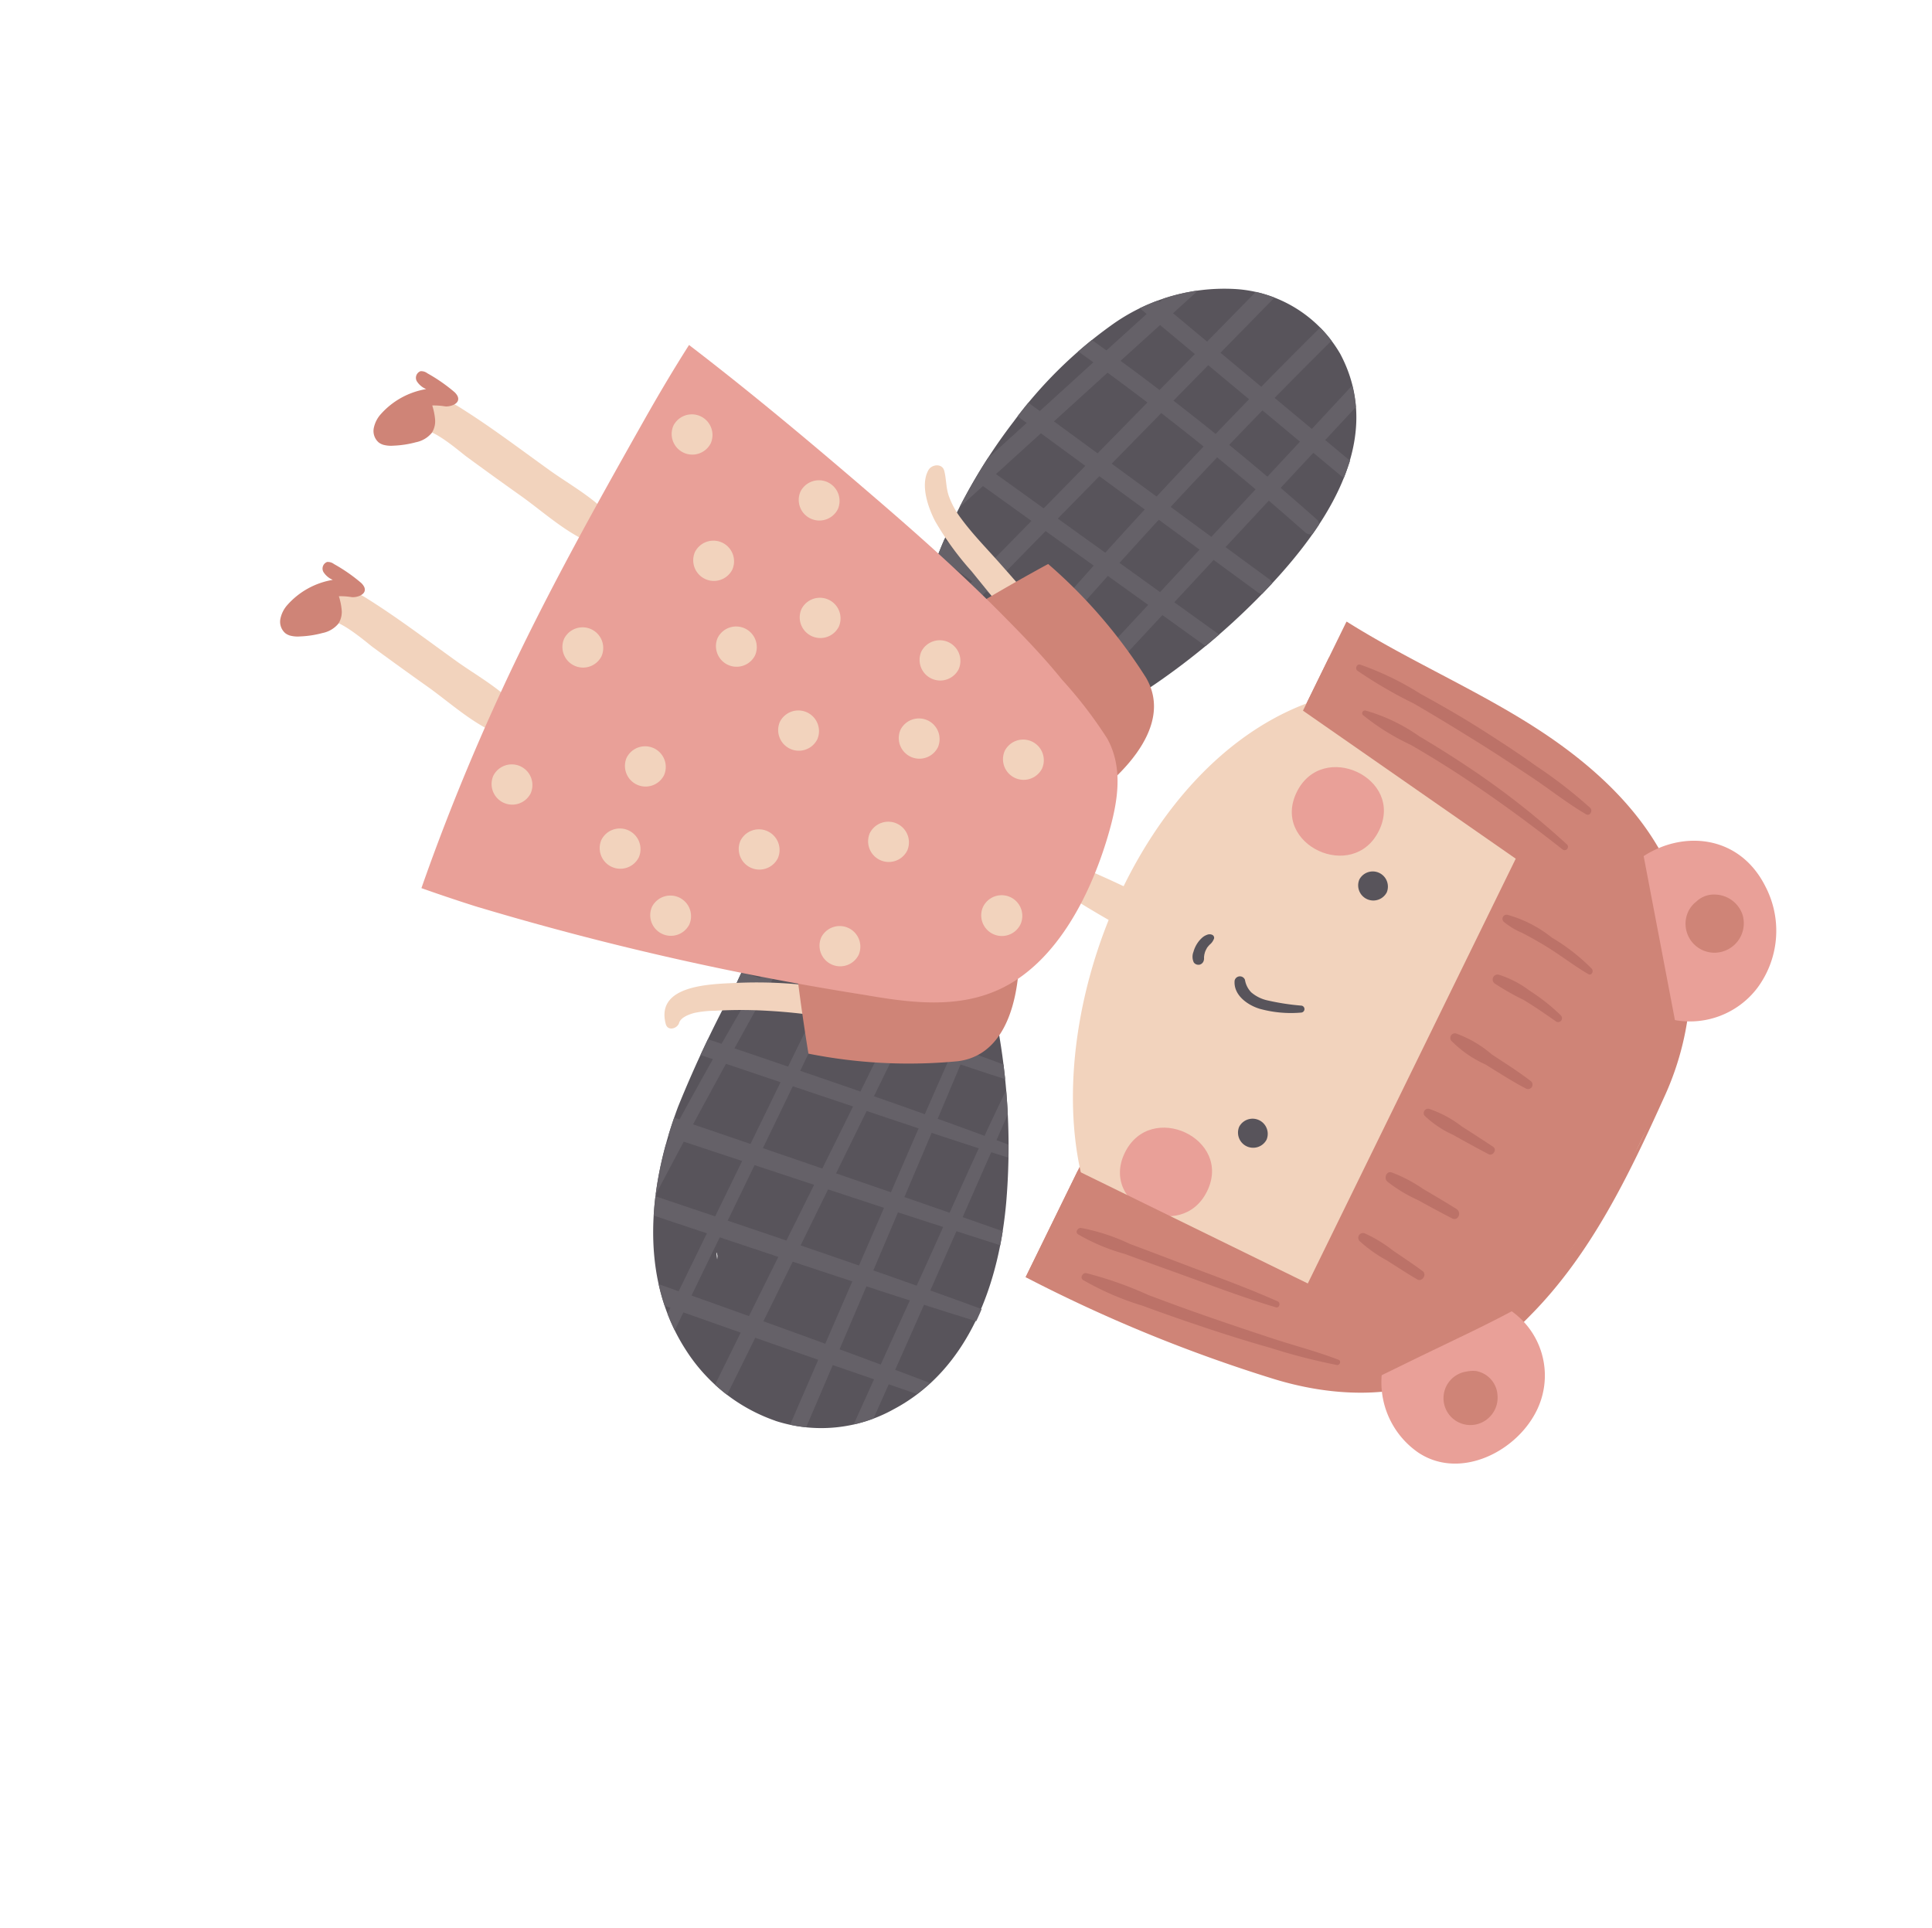 <svg xmlns="http://www.w3.org/2000/svg" xmlns:xlink="http://www.w3.org/1999/xlink" width="124.682" height="124.411" viewBox="0 0 124.682 124.411"><defs><clipPath id="clip-path"><rect id="Rectangle_27" data-name="Rectangle 27" width="97.765" height="98.203" fill="none"></rect></clipPath><clipPath id="clip-path-2"><path id="Path_353" data-name="Path 353" d="M110.412,95.727c.056-.034.114-.067.17-.1.071-.017.143-.034.215-.053-.129.064-.258.126-.389.186l0-.031m-9.306-16.556A42.9,42.9,0,0,0,86.842,85.8,11.933,11.933,0,0,0,85.5,86.928c-2.28,1.3-4.287,3.107-4.674,5.856-.415,2.94,1.647,5.287,4.362,6.055a64.42,64.42,0,0,0,8.439,1.368,75.735,75.735,0,0,0,8.668.961c5.376.144,11.173-1.137,14.667-5.566a11.224,11.224,0,0,0,2.456-6.966,9.59,9.59,0,0,0-3.186-6.973,13.142,13.142,0,0,0-9.247-3.277,24.156,24.156,0,0,0-5.883.784" transform="translate(-80.777 -78.387)" fill="none"></path></clipPath><clipPath id="clip-path-4"><path id="Path_356" data-name="Path 356" d="M5.411,72.324A8.414,8.414,0,0,0,3.658,80.1a12.466,12.466,0,0,0,4.868,6.833A28.3,28.3,0,0,0,16.4,90.831a35.908,35.908,0,0,0,9.164,1.788,36.927,36.927,0,0,0,4.7-.032,11.934,11.934,0,0,0,4.237-.922c2.969-1.38,4.651-4.771,3.05-7.832a10.181,10.181,0,0,0-4.6-4.067,28.74,28.74,0,0,0-3.487-3.076A45.649,45.649,0,0,0,22.1,72.239c-2.918-1.4-6.474-2.755-9.828-2.755a8.98,8.98,0,0,0-6.863,2.84" transform="translate(-3.366 -69.484)" fill="none"></path></clipPath></defs><g id="Group_211" data-name="Group 211" transform="translate(124.682 31.972) rotate(109)"><g id="Group_202" data-name="Group 202"><g id="Group_201" data-name="Group 201" clip-path="url(#clip-path)"><path id="Path_350" data-name="Path 350" d="M80.846,67.693c-.156-.666-1.177-1.1-1.6-.384a11.843,11.843,0,0,0-1.122,4.565c-.263,1.9-.416,3.8-.522,5.715-.051.927,1.439,1.424,1.69.415.422-1.7.816-3.4,1.126-5.116.3-1.676.821-3.512.426-5.194" transform="translate(-37.127 -32.025)" fill="#f2d3bd"></path><path id="Path_351" data-name="Path 351" d="M119.422,88.637a9.589,9.589,0,0,0-3.186-6.973c-4.066-3.811-10.041-3.785-15.13-2.493A42.885,42.885,0,0,0,86.842,85.8,11.929,11.929,0,0,0,85.5,86.929c-2.28,1.3-4.287,3.106-4.674,5.855-.415,2.941,1.647,5.287,4.362,6.057a64.427,64.427,0,0,0,8.439,1.368,75.875,75.875,0,0,0,8.668.961c5.376.144,11.173-1.137,14.667-5.566a11.218,11.218,0,0,0,2.456-6.966m-9.01,7.09c.056-.034.114-.067.17-.1l.215-.052q-.193.1-.389.185c0-.01,0-.021,0-.031" transform="translate(-38.646 -37.502)" fill="#58545b"></path></g></g><g id="Group_204" data-name="Group 204" transform="translate(42.131 40.885)"><g id="Group_203" data-name="Group 203" clip-path="url(#clip-path-2)"><path id="Path_352" data-name="Path 352" d="M139.945,85.875a93.981,93.981,0,0,0-9.442-.889l-9.328-.686c-.846-.063-1.691-.122-2.537-.184,0-.453,0-.906,0-1.359q0-.729,0-1.458,4.65.434,9.3.863a75.24,75.24,0,0,0,9.27.592c.346-.012.27-.5-.016-.566a66.648,66.648,0,0,0-8.213-.981l-8.373-.738-1.969-.172c0-2.023-.007-4.045-.049-6.067-.01-.477-.739-.583-.76-.081q-.128,3.029-.212,6.059-2.286-.2-4.574-.392c-.042-1.894-.094-3.788-.168-5.682-.016-.414-.722-.4-.733.02q-.074,2.788-.106,5.577l-4.165-.349q-.043-2.11-.089-4.221c-.012-.552-.868-.664-.873-.093q-.016,2.116-.026,4.233l-2.763-.23-1.8-.15c-.028-1.259-.063-2.517-.114-3.776-.014-.351-.609-.334-.622.018q-.067,1.842-.11,3.688c-1.313-.108-2.627-.209-3.942-.289q-.027-.829-.068-1.659c-.018-.357-.61-.337-.63.018q-.044.8-.075,1.6c-.7-.038-1.395-.07-2.093-.091a.205.205,0,0,0-.044.408q1.056.159,2.116.3c-.04,1.15-.064,2.3-.079,3.452q-2.066-.128-4.134-.225c.136-1.85.306-3.7.422-5.549l.082.077c.124.114.331-.062.253-.205-.106-.2-.212-.393-.323-.586a.28.28,0,0,0-.528.083c-.375,2.022-.629,4.079-.8,6.148a.283.283,0,0,0-.044.543c-.083,1.074-.144,2.152-.191,3.23-.256-.024-.511-.047-.766-.069a.306.306,0,0,0-.065.608c.268.046.536.089.8.133-.055,1.48-.083,2.957-.1,4.422q-1.145-.1-2.29-.188a.2.2,0,0,0-.042.392q1.161.2,2.326.374v.011c-.008,1.128,0,2.257.019,3.385a.336.336,0,0,0,0,.244q.038,2.033.136,4.065.095,1.956.246,3.909a16.43,16.43,0,0,0,.487,3.708c.113.351.649.222.683-.109a21.159,21.159,0,0,0-.219-3.755q-.158-1.951-.261-3.906-.093-1.783-.137-3.568,2.173.488,4.353.94-.02,3.52-.033,7.04c-.008,2.476-.161,5.015.068,7.483.051.548.905.507.957-.027.212-2.2.091-4.462.092-6.668,0-2.227,0-4.453,0-6.679,0-.309,0-.617,0-.926q1.858.378,3.721.728.013,3.133.024,6.262.005,2.007.01,4.014a19.749,19.749,0,0,0,.145,4.01.429.429,0,0,0,.845-.024,17.682,17.682,0,0,0,.125-3.6q0-1.806-.007-3.613-.006-3.421-.023-6.843,2.188.4,4.384.77.009,2.7.024,5.408c.016,2.713-.011,5.431.115,8.141.031.662,1.151.632,1.172-.033.146-4.427.014-8.876-.051-13.307q1.959.321,3.921.62.013,1.885.025,3.77.011,2,.022,4a13.025,13.025,0,0,0,.244,3.981.438.438,0,0,0,.8-.019,11.083,11.083,0,0,0,.19-3.43q-.013-1.868-.028-3.737-.016-2.191-.033-4.383,1.019.153,2.04.3,1,.142,1.991.282-.018,1.983-.039,3.965l-.044,4.124a19.743,19.743,0,0,0,.107,4.261.457.457,0,0,0,.9-.026,17.2,17.2,0,0,0,.19-3.708q.022-1.862.043-3.724.027-2.364.047-4.728l.754.1a28.84,28.84,0,0,0,4.235.409c.336,0,.557-.537.158-.643a31.994,31.994,0,0,0-4.031-.655l-1.107-.148c.006-.6.013-1.193.018-1.789q.01-1.216.019-2.432l3.375.415c3.125.383,6.282.909,9.428,1.05a.358.358,0,0,0,.076-.712c-2.7-.535-5.483-.761-8.215-1.087l-4.657-.555q.016-1.961.03-3.924l1.028.132,3.967.505a21.762,21.762,0,0,0,4.086.423.414.414,0,0,0,.084-.787,18.774,18.774,0,0,0-3.536-.547l-3.57-.459-2.051-.261q.013-2.154.021-4.307,5.279.409,10.558.812a106.964,106.964,0,0,0,10.679.618.338.338,0,0,0,.072-.671m-22.521,4.39q-.026,1.968-.046,3.934l-2.5-.3-1.645-.2q-.02-1.992-.038-3.986,2.115.276,4.23.548m.014-.99-4.045-.51-.209-.026q-.021-2.026-.049-4.051l4.374.341q-.041,2.122-.071,4.245M117.6,81.2q-.038,1.418-.067,2.835-2.2-.16-4.408-.319c-.007-.486-.013-.972-.022-1.458s-.019-.991-.029-1.487q2.263.218,4.527.43m-9.57,7.842,3.982.52q.006,2,.019,4l-3.952-.474q-.024-2.022-.049-4.043m3.98-.452-3.993-.5q-.026-1.9-.052-3.8l2.451.19,1.595.125q-.006,2,0,3.991M111.34,80.6l.691.066q-.016,1.483-.022,2.964-2.031-.145-4.062-.284-.024-1.533-.056-3.066,1.726.156,3.448.32m-8.909,7.713q1.332.168,2.662.341l1.772.232c0,1.35,0,2.7.005,4.051q-2.2-.263-4.406-.523-.016-2.051-.033-4.1m4.435-.372-4.443-.555q-.016-1.767-.031-3.535,2.239.175,4.479.345,0,1.872,0,3.744m-9.23-.248q1.861.249,3.725.483-.007,2.054,0,4.109l-2.938-.341-.775-.088q0-2.082-.01-4.164m9.246-7.5q-.006,1.541-.009,3.083-2.246-.157-4.491-.313-.017-1.6-.046-3.2c1.515.15,3.03.289,4.546.426m-5.518,7.066-2.523-.316-1.211-.15q-.005-1.223-.013-2.446,0-.444-.006-.889,1.889.166,3.778.317-.02,1.741-.027,3.483m.092-7.581q-.035,1.608-.056,3.217-1.9-.13-3.794-.253c-.009-1.135-.023-2.271-.054-3.406,1.3.164,2.6.309,3.9.442m-9.043,4.373q.031-.542.069-1.083,2.082.218,4.167.407c-.011,1.1-.016,2.2-.019,3.3-1.439-.176-2.879-.342-4.322-.486q.045-1.068.105-2.135m4.214,3.509q0,1.347-.011,2.692l-.009,1.492c-1.473-.166-2.948-.324-4.425-.465q.017-2.18.1-4.358c1.446.231,2.9.44,4.347.638m-4.417,7.577q-.033-1.613-.03-3.229,2.208.33,4.422.617-.011,1.7-.021,3.408-2.187-.393-4.371-.8m5.445.987q0-1.732-.007-3.464,1.856.237,3.713.462,0,1.828.014,3.656-1.86-.322-3.719-.653m4.838.845q-.011-1.857-.024-3.714,1.515.183,3.029.368l1.372.169q0,1.957.01,3.913-2.195-.36-4.388-.736m5.639.941,0-.129q-.023-1.92-.047-3.84l3.947.485q.013,2.05.028,4.1-1.965-.3-3.926-.615m9.194,1.375q-.82-.112-1.64-.228-1.2-.171-2.409-.35-.008-.948-.017-1.9-.012-1.118-.022-2.235l4.129.507q-.021,2.1-.04,4.2" transform="translate(-84.602 -76.201)" fill="#656168"></path></g></g><g id="Group_206" data-name="Group 206"><g id="Group_205" data-name="Group 205" clip-path="url(#clip-path)"><path id="Path_354" data-name="Path 354" d="M37.547,83.833a10.186,10.186,0,0,0-4.6-4.066,28.744,28.744,0,0,0-3.487-3.076A45.649,45.649,0,0,0,22.1,72.24c-5.112-2.459-12.177-4.756-16.692.084A8.416,8.416,0,0,0,3.658,80.1a12.468,12.468,0,0,0,4.868,6.833A28.312,28.312,0,0,0,16.4,90.831a35.906,35.906,0,0,0,9.164,1.788,37.019,37.019,0,0,0,4.7-.033,11.93,11.93,0,0,0,4.237-.922c2.969-1.38,4.651-4.771,3.051-7.832" transform="translate(-1.61 -33.243)" fill="#58545b"></path></g></g><g id="Group_208" data-name="Group 208" transform="translate(1.756 36.241)"><g id="Group_207" data-name="Group 207" clip-path="url(#clip-path-4)"><path id="Path_355" data-name="Path 355" d="M40.075,86.133q-4.089-1.465-8.141-3.033l.752-2.759L40.2,83.673c.661.294,1.07-.753.411-1.044l-7.627-3.382.765-2.809c.188-.69-.854-1.107-1.044-.41q-.376,1.381-.752,2.762l-3.46-1.534Q29.181,75,29.87,72.742c.21-.687-.833-1.1-1.044-.412L27.461,76.8l-3.987-1.768,2.086-6.946c.207-.688-.837-1.1-1.044-.411l-2.073,6.9-3.41-1.513,1.048-3.376c.213-.686-.83-1.1-1.044-.411L18,72.605l-3.745-1.661q.577-1.454,1.178-2.9a.562.562,0,0,0-1.045-.411q-.593,1.422-1.159,2.855L10.4,69.232l1.727-4.546a.562.562,0,0,0-1.044-.412l-1.711,4.5-3.95-1.751c-.661-.294-1.07.752-.411,1.044l3.962,1.757L7.863,72.746q-2.909-1.384-5.793-2.819c-.647-.322-1.053.725-.411,1.045q2.889,1.439,5.805,2.823L6.246,77,.739,74.384c-.653-.31-1.06.735-.411,1.044l5.519,2.624L4.831,80.724,2.476,79.43c-.632-.346-1.036.7-.411,1.045l2.367,1.3L.685,91.637a.561.561,0,0,0,1.044.41l3.7-9.728L8.5,84.008Q6.721,89.841,5.344,95.79c-.162.7.955.814,1.116.119Q7.784,90.181,9.5,84.556L13.6,86.8l-2.968,9.56c-.213.687.83,1.1,1.044.412q1.462-4.711,2.926-9.422l3.441,1.889-2.586,8.612c-.207.688.836,1.1,1.044.411l2.545-8.473,3.814,2.094Q21.779,95.41,20.7,98.932c-.21.687.833,1.1,1.044.41l2.108-6.905,3.809,2.09-2.834,10.4c-.188.69.855,1.107,1.044.41q1.4-5.13,2.8-10.26l1.726.948c.632.347,1.036-.7.412-1.044l-1.837-1.009,1.189-4.364L33.4,91.153c.654.311,1.06-.735.411-1.044l-3.356-1.6,1.178-4.323q3.995,1.542,8.027,2.988c.68.243,1.092-.8.412-1.044M23.149,76.113l3.982,1.766-.9,2.959q-2.005-.815-4-1.655ZM21.9,80.263q1.993.84,4,1.654-.59,1.933-1.18,3.866L20.8,83.923q.549-1.83,1.1-3.66M18.7,74.14l3.419,1.516-.928,3.089q-1.733-.736-3.458-1.491Zm-1.3,4.188q1.73.758,3.468,1.5-.542,1.806-1.085,3.613l-3.459-1.645q.538-1.732,1.075-3.465m-3.55-6.339,3.821,1.694L16.7,76.8q-2-.885-4-1.795.558-1.512,1.142-3.015m2.519,5.888L15.3,81.307l-4.128-1.962q.559-1.648,1.149-3.285,2.017.922,4.045,1.817M10,70.282l2.822,1.251q-.582,1.5-1.137,3-.678-.311-1.353-.626c-.485-.225-.968-.454-1.452-.682Q9.44,71.755,10,70.282M8.482,74.277q1.407.663,2.82,1.313-.589,1.63-1.144,3.272l-2.04-.97-.855-.407ZM5.825,81.269l1.038-2.734,2.936,1.4q-.5,1.492-.961,2.993L5.825,81.269m4.01,2.2q.477-1.533.98-3.057l4.151,1.974-1.034,3.331-4.1-2.248m5.1,2.8,1.055-3.4,3.468,1.648-1.091,3.631-3.432-1.884M19.368,88.7q.555-1.849,1.11-3.7l3.91,1.859-1.2,3.933-3.818-2.1m4.82,2.646,1.22-4,.617.293,3.111,1.479-1.171,4.3L24.188,91.35m5.247-3.323-3.7-1.757,1.2-3.931q1.821.732,3.652,1.446Zm1.453-5.332q-1.814-.707-3.619-1.435l.893-2.924,3.491,1.549-.766,2.811" transform="translate(-1.756 -66.827)" fill="#656168"></path></g></g><g id="Group_210" data-name="Group 210"><g id="Group_209" data-name="Group 209" clip-path="url(#clip-path)"><path id="Path_357" data-name="Path 357" d="M46.33,94.57a.747.747,0,0,0-1.035-.555,2.854,2.854,0,0,0-1.25,1.42q-.493.852-.984,1.706-.985,1.707-1.953,3.422c-.595,1.06-1.149,2.164-1.844,3.163a5.362,5.362,0,0,1-1.133,1.23c-.443.338-.956.483-1.409.783-.435.288-.137.905.289.982,1.078.194,2.279-.759,2.971-1.479a19.434,19.434,0,0,0,2.294-3.277q1.1-1.756,2.179-3.526l1.137-1.863a3.221,3.221,0,0,0,.737-2.006" transform="translate(-17.467 -44.952)" fill="#f2d3bd"></path><path id="Path_358" data-name="Path 358" d="M107.117,114.59c-.369.017-.734-.436-.914-.7a6.581,6.581,0,0,1-.584-1.249,28.3,28.3,0,0,1-.985-2.8c-.271-.93-.515-1.87-.709-2.819-.2-.979-.248-2-.466-2.97a1.635,1.635,0,0,0-.715-1.112.75.75,0,0,0-.956.416,5.131,5.131,0,0,0,.086,2.922A29.176,29.176,0,0,0,103.5,112c.6,1.5,1.8,4.838,3.967,3.382.415-.279.039-.81-.355-.792" transform="translate(-48.604 -49.224)" fill="#f2d3bd"></path><path id="Path_359" data-name="Path 359" d="M38.386,36.383l-.045-.006c1.059-4.5,1.4-9.137,2.481-13.628s3.015-8.978,6.576-11.92A18.623,18.623,0,0,1,60.621,7c5.516.513,11.177,1.159,16.225,3.6a18.172,18.172,0,0,1,5.378,3.817c2.647,2.818,3.754,6.761,3.87,10.559a97.271,97.271,0,0,1-1,17.214l-46.7-5.8" transform="translate(-18.343 -3.309)" fill="#cf8477"></path><path id="Path_360" data-name="Path 360" d="M86.808,20.922A19.8,19.8,0,0,0,70.851,9.217a15.208,15.208,0,0,0-7.541-1.323,22.491,22.491,0,0,0-9.985,2.817A22.785,22.785,0,0,0,47.666,15.4a49.082,49.082,0,0,0-3.137,9.275,39.958,39.958,0,0,0-.8,4.859,12.09,12.09,0,0,0-.063,2.074c3.778,14.375,25.662,16.691,36.619,9.74a16.523,16.523,0,0,0,6.521-20.421" transform="translate(-20.882 -3.762)" fill="#f2d3bd"></path><path id="Path_361" data-name="Path 361" d="M58.621,51.166c-3.745-.465-4.366,5.363-.621,5.829s4.367-5.363.621-5.829" transform="translate(-26.544 -24.466)" fill="#e9a098"></path><path id="Path_362" data-name="Path 362" d="M107.729,56.748c-3.745-.465-4.367,5.363-.621,5.829s4.367-5.363.621-5.829" transform="translate(-50.039 -27.137)" fill="#e9a098"></path><path id="Path_363" data-name="Path 363" d="M67.454,47.787a.978.978,0,0,0-.207,1.943.978.978,0,0,0,.207-1.943" transform="translate(-31.771 -22.858)" fill="#58545b"></path><path id="Path_364" data-name="Path 364" d="M101.224,51.885a.978.978,0,0,0-.207,1.943.978.978,0,0,0,.207-1.943" transform="translate(-47.928 -24.819)" fill="#58545b"></path><path id="Path_365" data-name="Path 365" d="M85.695,55.484a7.554,7.554,0,0,0-.649-2.662.226.226,0,0,0-.427.129,15.435,15.435,0,0,1,.406,2.276,2.4,2.4,0,0,1-.159,1.081,1.513,1.513,0,0,1-.635.648.349.349,0,0,0,.274.611c.892-.226,1.208-1.267,1.189-2.083" transform="translate(-40.237 -25.21)" fill="#58545b"></path><path id="Path_366" data-name="Path 366" d="M82.525,66.514a.37.37,0,0,0-.289-.21.485.485,0,0,0-.248.039l-.034.012a1.741,1.741,0,0,1-.207.041c-.028,0-.062,0-.092.007.021,0,.042,0,0,0h-.049a1.55,1.55,0,0,1-.22-.022l-.049-.009-.019,0c-.025-.007-.05-.017-.068-.024a1.672,1.672,0,0,1-.192-.08.883.883,0,0,0-.469-.131.212.212,0,0,0-.175.185.421.421,0,0,0,.107.321,1,1,0,0,0,.218.2,1.821,1.821,0,0,0,.528.219,1.941,1.941,0,0,0,.581.051.861.861,0,0,0,.634-.239.359.359,0,0,0,.039-.36" transform="translate(-38.474 -31.639)" fill="#58545b"></path><path id="Path_367" data-name="Path 367" d="M82.781,66.652l-.011,0,.011,0" transform="translate(-39.599 -31.888)" fill="#58545b"></path><path id="Path_368" data-name="Path 368" d="M61.092,4.776A5.471,5.471,0,0,0,57.4.314a6.184,6.184,0,0,0-6.388,1.64c-3.808,3.9-.1,9.647,4.847,9.351a5.792,5.792,0,0,0,5.236-6.529" transform="translate(-23.653 0)" fill="#e9a098"></path><path id="Path_369" data-name="Path 369" d="M117.538,9.323a5.09,5.09,0,0,0-2.691,9.643,4.615,4.615,0,0,0,1.335.593,5.51,5.51,0,0,0,6.6-3.864c.842-3.175-2.2-6.1-5.244-6.373" transform="translate(-53.58 -4.451)" fill="#e9a098"></path><path id="Path_370" data-name="Path 370" d="M85.749,19.242l-.1-.171c-.824-.826-1.654-1.646-2.476-2.474-1.691-1.7-3.347-3.435-5.128-5.043l-2.715-1.3-7.416-2.2-5.048-.627-5.205.635L46.624,14.382,45.049,16.75l-1.733,3.63L41.748,33l.792,3.943,3.786.47L50.889,21.32l30.29,3.763L79.14,41.489l7.573.94L87.646,24.6Z" transform="translate(-19.973 -3.554)" fill="#cf8477"></path><path id="Path_371" data-name="Path 371" d="M57.349,84.51s-5.84-4.57-8.834-1.1a33.078,33.078,0,0,0-4.884,8.364s8.051,7.408,8.208,6.146S57.349,84.51,57.349,84.51" transform="translate(-20.874 -39.283)" fill="#cf8477"></path><path id="Path_372" data-name="Path 372" d="M88.484,88.043s6.781-3,8.834,1.1a33.077,33.077,0,0,1,2.689,9.3s-9.618,5.213-9.461,3.951-2.062-14.353-2.062-14.353" transform="translate(-42.333 -41.615)" fill="#cf8477"></path><path id="Path_373" data-name="Path 373" d="M51.462,166.127c-1.1.015.137-2.949.309-3.5q.637-2.049,1.241-4.105c.614-2.109,1.758-4.494,1.343-6.713a.674.674,0,0,0-1.192-.281c-1.409,1.493-1.727,3.8-2.3,5.722-.686,2.285-1.445,4.587-1.976,6.913-.4,1.753.766,4.787,2.922,3.1.406-.319.231-1.139-.343-1.131" transform="translate(-23.349 -72.374)" fill="#f2d3bd"></path><path id="Path_374" data-name="Path 374" d="M51.594,179.945a1.88,1.88,0,0,0-.156-.674,6.508,6.508,0,0,0-.686-1.312,1.773,1.773,0,0,0-.9-.77,1.387,1.387,0,0,0-.9.08,4.134,4.134,0,0,0-.788.465,4.451,4.451,0,0,1-.219-.824c-.093-.337-.5-.88-.882-.526a.905.905,0,0,0-.2.321,10.7,10.7,0,0,0-.56,2,.66.66,0,0,0,.017.467.456.456,0,0,0,.691.011,1.316,1.316,0,0,0,.281-.735,5.027,5.027,0,0,0,2.5,2.25,1.915,1.915,0,0,0,.991.127.979.979,0,0,0,.76-.594.865.865,0,0,0,.047-.284" transform="translate(-22.14 -84.331)" fill="#cf8477"></path><path id="Path_375" data-name="Path 375" d="M77.542,169.367c-1.1.015.137-2.949.309-3.5q.637-2.049,1.241-4.106c.614-2.109,1.758-4.493,1.343-6.713a.674.674,0,0,0-1.192-.281c-1.409,1.493-1.727,3.8-2.3,5.722-.686,2.285-1.445,4.587-1.976,6.913-.4,1.752.766,4.787,2.922,3.1.406-.319.231-1.139-.342-1.131" transform="translate(-35.827 -73.924)" fill="#f2d3bd"></path><path id="Path_376" data-name="Path 376" d="M77.674,183.185a1.891,1.891,0,0,0-.156-.674,6.505,6.505,0,0,0-.686-1.312,1.772,1.772,0,0,0-.9-.77,1.386,1.386,0,0,0-.9.08,4.133,4.133,0,0,0-.788.465,4.451,4.451,0,0,1-.219-.824c-.093-.336-.5-.88-.882-.526a.905.905,0,0,0-.2.321,10.711,10.711,0,0,0-.56,2,.66.66,0,0,0,.017.467.456.456,0,0,0,.691.011,1.316,1.316,0,0,0,.281-.735,5.025,5.025,0,0,0,2.5,2.25,1.915,1.915,0,0,0,.991.127.98.98,0,0,0,.76-.594.865.865,0,0,0,.047-.284" transform="translate(-34.617 -85.881)" fill="#cf8477"></path><path id="Path_377" data-name="Path 377" d="M71.2,119.561a190.071,190.071,0,0,0-2.748-25.33c-.48-2.961-1.087-6.116-3.356-8.344-2.825-2.774-7.569-3.4-11.486-3.223-2.143.1-4.4.421-5.907,2.085a27.912,27.912,0,0,0-2.648,4.005c-.964,1.533-1.8,3.168-2.6,4.787-1.6,3.211-3,6.519-4.334,9.852-2,5.008-3.948,10.042-5.651,15.146,1.808.434,3.645.813,5.53,1.161,6.432,1.188,12.917,2.345,19.428,3.009,4.588.468,9.2.724,13.809.748q.019-1.947-.033-3.9" transform="translate(-15.532 -39.535)" fill="#e9a098"></path><path id="Path_378" data-name="Path 378" d="M58.228,106.855a1.333,1.333,0,0,0-.282,2.65,1.333,1.333,0,0,0,.282-2.65" transform="translate(-27.175 -51.116)" fill="#f2d3bd"></path><path id="Path_379" data-name="Path 379" d="M66.488,93.1a1.333,1.333,0,0,0-.282,2.65,1.333,1.333,0,0,0,.282-2.65" transform="translate(-31.127 -44.537)" fill="#f2d3bd"></path><path id="Path_380" data-name="Path 380" d="M81.53,105.567a1.333,1.333,0,0,0-.282,2.65,1.333,1.333,0,0,0,.282-2.65" transform="translate(-38.323 -50.5)" fill="#f2d3bd"></path><path id="Path_381" data-name="Path 381" d="M72.138,120.572a1.333,1.333,0,0,0-.282,2.65,1.333,1.333,0,0,0,.282-2.65" transform="translate(-33.83 -57.679)" fill="#f2d3bd"></path><path id="Path_382" data-name="Path 382" d="M68.214,106.143a1.333,1.333,0,0,0-.282,2.65,1.333,1.333,0,0,0,.282-2.65" transform="translate(-31.953 -50.776)" fill="#f2d3bd"></path><path id="Path_383" data-name="Path 383" d="M85.635,89.348A1.333,1.333,0,0,0,85.353,92a1.333,1.333,0,0,0,.282-2.65" transform="translate(-40.287 -42.74)" fill="#f2d3bd"></path><path id="Path_384" data-name="Path 384" d="M95.7,107.049a1.333,1.333,0,0,0-.282,2.65,1.333,1.333,0,0,0,.282-2.65" transform="translate(-45.105 -51.209)" fill="#f2d3bd"></path><path id="Path_385" data-name="Path 385" d="M93.136,136.7a1.333,1.333,0,0,0-.282,2.65,1.333,1.333,0,0,0,.282-2.65" transform="translate(-43.876 -65.396)" fill="#f2d3bd"></path><path id="Path_386" data-name="Path 386" d="M87.633,120.4a1.333,1.333,0,0,0-.282,2.65,1.333,1.333,0,0,0,.282-2.65" transform="translate(-41.243 -57.599)" fill="#f2d3bd"></path><path id="Path_387" data-name="Path 387" d="M82.5,137.054a1.333,1.333,0,0,0-.282,2.65,1.333,1.333,0,0,0,.282-2.65" transform="translate(-38.786 -65.564)" fill="#f2d3bd"></path><path id="Path_388" data-name="Path 388" d="M64.819,131.233a1.333,1.333,0,0,0-.282,2.65,1.333,1.333,0,0,0,.282-2.65" transform="translate(-30.328 -62.779)" fill="#f2d3bd"></path><path id="Path_389" data-name="Path 389" d="M58.085,122.59a1.333,1.333,0,0,0-.282,2.65,1.333,1.333,0,0,0,.282-2.65" transform="translate(-27.107 -58.644)" fill="#f2d3bd"></path><path id="Path_390" data-name="Path 390" d="M44.378,127.44a1.333,1.333,0,0,0-.282,2.65,1.333,1.333,0,0,0,.282-2.65" transform="translate(-20.549 -60.965)" fill="#f2d3bd"></path><path id="Path_391" data-name="Path 391" d="M41.784,144.962a1.333,1.333,0,0,0-.282,2.65,1.333,1.333,0,0,0,.282-2.65" transform="translate(-19.308 -69.348)" fill="#f2d3bd"></path><path id="Path_392" data-name="Path 392" d="M55.694,137.349a1.333,1.333,0,0,0-.282,2.65,1.333,1.333,0,0,0,.282-2.65" transform="translate(-25.963 -65.705)" fill="#f2d3bd"></path><path id="Path_393" data-name="Path 393" d="M71.1,149.161a1.333,1.333,0,0,0-.282,2.65,1.333,1.333,0,0,0,.282-2.65" transform="translate(-33.332 -71.356)" fill="#f2d3bd"></path><path id="Path_394" data-name="Path 394" d="M89.991,151.926a1.333,1.333,0,0,0-.282,2.65,1.333,1.333,0,0,0,.282-2.65" transform="translate(-42.371 -72.679)" fill="#f2d3bd"></path><path id="Path_395" data-name="Path 395" d="M98.947,128.084a1.333,1.333,0,0,0-.282,2.65,1.333,1.333,0,0,0,.282-2.65" transform="translate(-46.656 -61.273)" fill="#f2d3bd"></path><path id="Path_396" data-name="Path 396" d="M46.729,27.272a30.258,30.258,0,0,0-1.418,4.173c-.42,1.4-.773,2.822-1.111,4.243s-.613,2.876-.862,4.329a18.959,18.959,0,0,0-.516,4.3c.015.223.356.244.427.045a28.988,28.988,0,0,0,.819-4.13c.282-1.446.6-2.884.926-4.322.334-1.492.717-2.972,1.105-4.451.356-1.357.833-2.695,1.109-4.071.058-.289-.366-.357-.479-.117" transform="translate(-20.48 -12.978)" fill="#bc7268"></path><path id="Path_397" data-name="Path 397" d="M51.877,28.55a52.158,52.158,0,0,0-2.629,7.593q-.482,1.829-.862,3.682a11.368,11.368,0,0,0-.44,3.833.176.176,0,0,0,.334.035,15.035,15.035,0,0,0,.807-3.52q.392-2.027.911-4.027c.652-2.507,1.427-4.994,2.28-7.439a.215.215,0,0,0-.4-.158" transform="translate(-22.913 -13.596)" fill="#bc7268"></path><path id="Path_398" data-name="Path 398" d="M125.784,47.53c.034-1.477.037-2.955.021-4.432q-.022-2.123-.136-4.242a39.664,39.664,0,0,0-.352-4.4c-.032-.192-.345-.2-.353.01-.053,1.466.062,2.943.085,4.41q.034,2.142.029,4.285c0,1.43-.03,2.859-.071,4.289a23.9,23.9,0,0,0-.029,4.232c.036.231.418.3.485.052a18.381,18.381,0,0,0,.32-4.2" transform="translate(-59.747 -16.415)" fill="#bc7268"></path><path id="Path_399" data-name="Path 399" d="M120.531,54.227c.027-1.172.044-2.343.061-3.516.032-2.266.117-4.548.021-6.814-.009-.232-.384-.213-.4.012-.2,2.279-.222,4.584-.3,6.871-.036,1.124-.072,2.246-.1,3.37a12.8,12.8,0,0,0,.052,3.308c.051.2.376.289.449.049a12.614,12.614,0,0,0,.216-3.28" transform="translate(-57.281 -20.922)" fill="#bc7268"></path><path id="Path_400" data-name="Path 400" d="M67.641,20.632a12.643,12.643,0,0,0-1.058,3.082,7.994,7.994,0,0,0-.458,3.21.266.266,0,0,0,.506.054,4.855,4.855,0,0,0,.288-1.371c.085-.567.19-1.131.311-1.691.232-1.07.6-2.112.812-3.185.049-.252-.3-.284-.4-.1" transform="translate(-31.609 -9.814)" fill="#bc7268"></path><path id="Path_401" data-name="Path 401" d="M74.69,22.35a12.4,12.4,0,0,0-.854,2.435,6.481,6.481,0,0,0-.321,2.225.322.322,0,0,0,.613.065,16.2,16.2,0,0,0,.4-2.121c.172-.815.4-1.621.629-2.422a.249.249,0,0,0-.463-.183" transform="translate(-35.162 -10.62)" fill="#bc7268"></path><path id="Path_402" data-name="Path 402" d="M83.451,23.146c-.331.969-.561,1.972-.817,2.963a7.217,7.217,0,0,0-.525,2.644.3.3,0,0,0,.533.128,7.206,7.206,0,0,0,.738-2.59c.223-1,.476-2,.623-3.01a.287.287,0,0,0-.551-.135" transform="translate(-39.272 -10.99)" fill="#bc7268"></path><path id="Path_403" data-name="Path 403" d="M92.989,24.924c-.2.783-.4,1.567-.586,2.356a7.189,7.189,0,0,0-.384,2.377.285.285,0,0,0,.506.122A6.517,6.517,0,0,0,93.1,27.63q.235-1.284.436-2.572c.048-.309-.462-.444-.543-.134" transform="translate(-44.016 -11.84)" fill="#bc7268"></path><path id="Path_404" data-name="Path 404" d="M101.845,26.625c-.188.815-.357,1.631-.521,2.451a9.475,9.475,0,0,0-.348,2.282c.019.357.524.345.648.069a9.6,9.6,0,0,0,.488-2.267c.143-.82.28-1.64.4-2.464.063-.437-.571-.478-.665-.071" transform="translate(-48.308 -12.603)" fill="#bc7268"></path><path id="Path_405" data-name="Path 405" d="M110.281,28.157c-.232.736-.425,1.483-.628,2.227a8.9,8.9,0,0,0-.459,2.09.306.306,0,0,0,.586.144,8.93,8.93,0,0,0,.6-2.055c.179-.75.37-1.5.521-2.253.071-.356-.513-.5-.622-.153" transform="translate(-52.241 -13.376)" fill="#bc7268"></path><path id="Path_406" data-name="Path 406" d="M58.95,5.94a1.9,1.9,0,0,0-2.962-.989A1.92,1.92,0,0,0,55.349,7a1.633,1.633,0,0,0,.831,1.027,1.777,1.777,0,0,0,.841.291A1.869,1.869,0,0,0,58.95,5.94" transform="translate(-26.442 -2.183)" fill="#cf8477"></path><path id="Path_407" data-name="Path 407" d="M123.557,14.622a1.769,1.769,0,0,0-1.772-.171,1.682,1.682,0,0,0-1.007,1.812,1.975,1.975,0,0,0,.236.574,1.735,1.735,0,1,0,2.543-2.216" transform="translate(-57.763 -6.838)" fill="#cf8477"></path></g></g></g></svg>